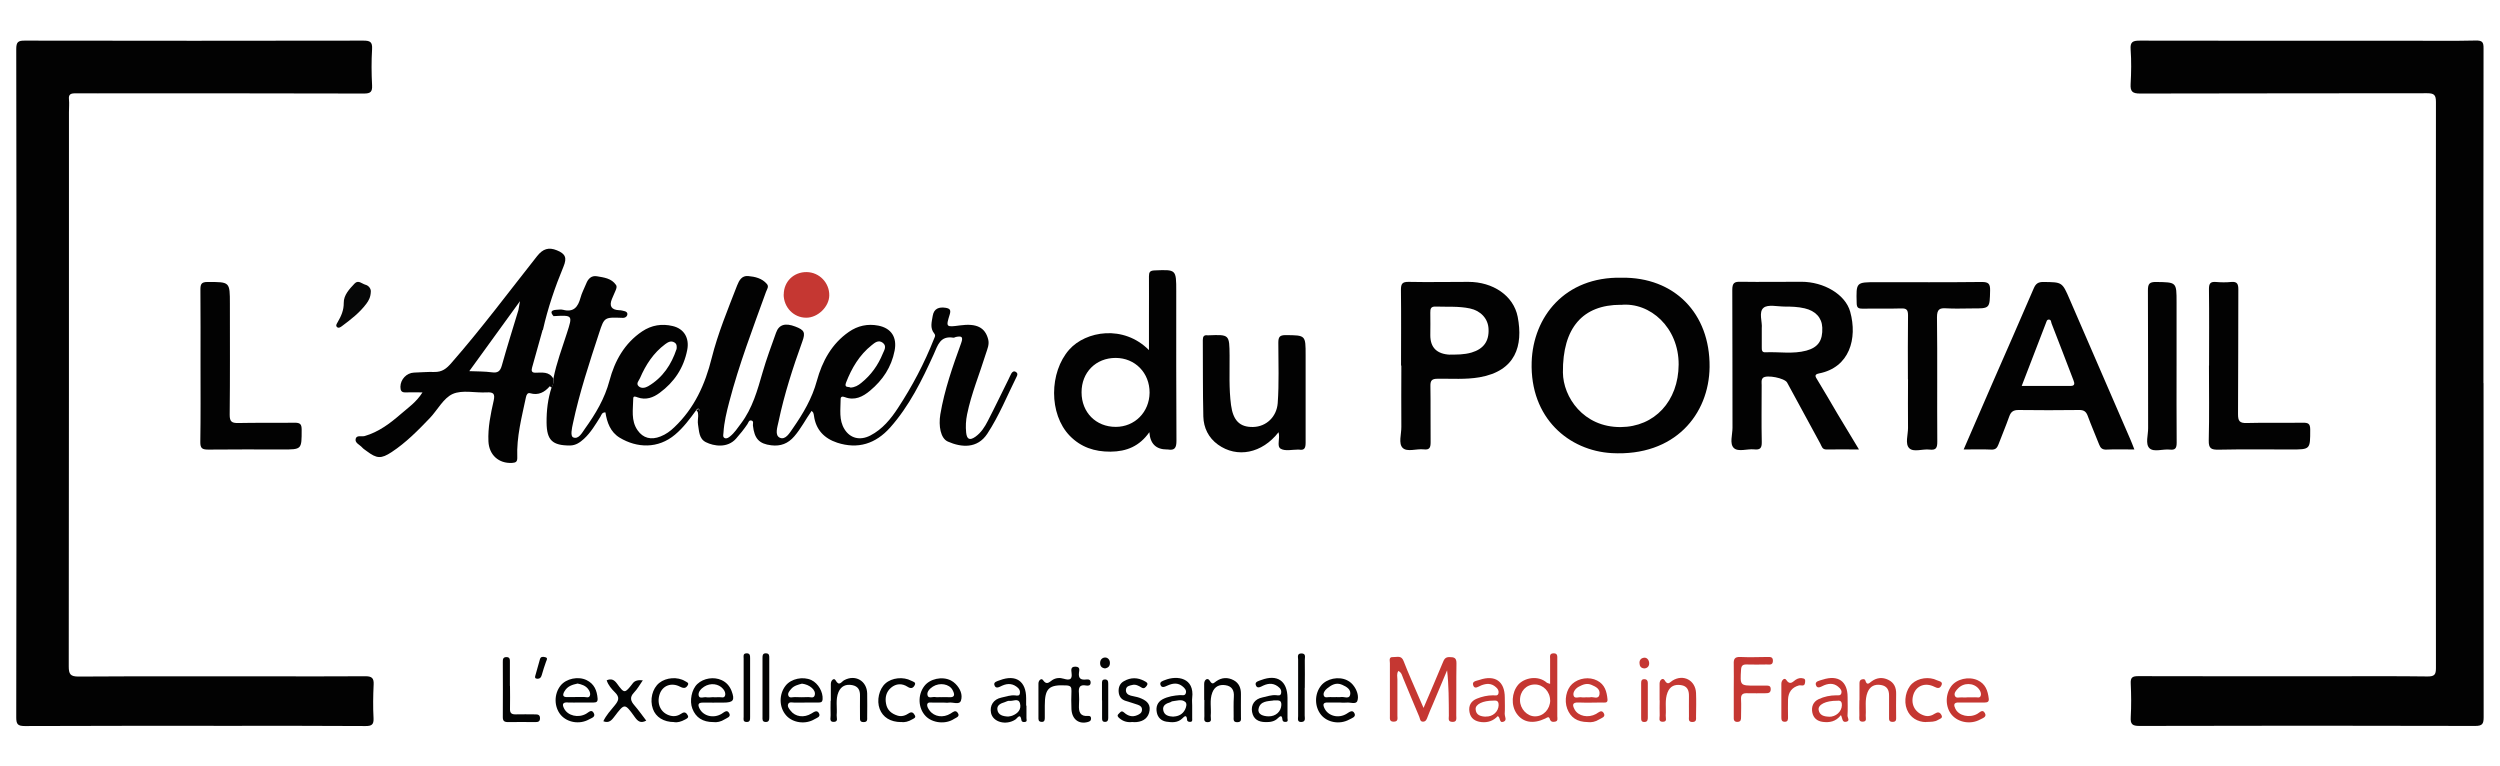 <?xml version="1.0" encoding="UTF-8"?><svg id="Calque_3" xmlns="http://www.w3.org/2000/svg" viewBox="0 0 240 73.58"><defs><style>.cls-1{fill:#020202;}.cls-1,.cls-2,.cls-3,.cls-4{stroke-width:0px;}.cls-2{fill:#060707;}.cls-3{fill:#c53732;}.cls-4{fill:#020303;}</style></defs><path class="cls-1" d="m1.58,36.86c0-10.71,0-21.43-.02-32.14,0-.68.17-.83.83-.82,10.83.02,21.66.02,32.49,0,.65,0,.88.12.84.82-.07,1.15-.06,2.32,0,3.47.03.63-.15.79-.78.79-7.79-.02-15.57-.02-23.36-.02-1.45,0-2.91.01-4.36,0-.44,0-.65.1-.6.58.04.4,0,.81,0,1.21,0,17.74,0,35.48-.02,53.22,0,.76.16.98.95.98,6.25-.04,12.5-.02,18.75-.02,2.93,0,5.86.01,8.8-.01.61,0,.8.2.77.79-.05,1.08-.07,2.16-.01,3.23.03.62-.17.76-.77.76-4.31-.03-8.62-.02-12.93-.02-6.59,0-13.19-.01-19.78.02-.69,0-.82-.19-.82-.84.02-10.66.02-21.32.02-31.98Z"/><path class="cls-1" d="m238.42,36.78c0,10.69,0,21.37.01,32.06,0,.64-.11.85-.81.85-10.75-.03-21.5-.03-32.24,0-.68,0-.87-.17-.83-.84.06-1.07.05-2.15,0-3.23-.03-.57.15-.71.71-.71,6.28.02,12.55.01,18.83.01,2.99,0,5.98-.02,8.97.02.65,0,.79-.18.79-.81-.02-18.11-.02-36.23,0-54.34,0-.67-.17-.84-.84-.84-9.19.02-18.37,0-27.56.03-.75,0-.95-.2-.91-.92.06-1.1.08-2.21,0-3.31-.06-.76.24-.85.9-.85,8.62.02,17.24.01,25.86.01,2.13,0,4.26.03,6.38-.02.61-.01.75.15.74.75-.02,10.71-.01,21.43-.01,32.14Z"/><path class="cls-1" d="m53.18,30.39c-.34-.36-.36-.61.23-.65.21-.01.44-.05.64,0,1.03.27,1.44-.28,1.68-1.16.12-.46.36-.89.54-1.34.18-.47.5-.81,1.03-.72.68.12,1.4.19,1.84.84.11.17.02.37-.05.54-.11.27-.24.54-.35.81q-.41,1.02.7,1.07c.18,0,.37.05.55.1.13.04.25.13.24.28-.01.17-.12.29-.3.34-.08.02-.16.02-.24.01-1.66-.06-1.68-.06-2.17,1.44-.94,2.87-1.89,5.74-2.52,8.7-.1.47-.27,1.22.03,1.34.51.21.84-.43,1.12-.83,1.02-1.42,1.9-2.89,2.36-4.62.5-1.89,1.44-3.59,3.14-4.73.9-.6,1.89-.76,2.93-.51,1.11.26,1.62,1.18,1.39,2.31-.34,1.72-1.24,3.07-2.64,4.1-.62.46-1.32.72-2.11.44-.17-.06-.43-.19-.43.11-.01,1.03-.24,2.11.42,3.05.53.76,1.3.95,2.2.59.51-.2.94-.51,1.33-.89,1.92-1.82,2.95-4.1,3.58-6.63.6-2.39,1.55-4.67,2.44-6.97.2-.51.46-.96,1.06-.91.66.06,1.33.21,1.8.76.22.26.01.5-.08.75-1.26,3.49-2.59,6.96-3.53,10.56-.26.99-.5,1.97-.56,2.99-.01.18-.09.4.13.5.19.08.37-.06.51-.17.42-.34.72-.8,1.04-1.23,1.11-1.47,1.58-3.19,2.08-4.92.37-1.28.84-2.54,1.29-3.8.28-.79.89-.96,1.85-.59.87.33.99.57.67,1.44-.91,2.52-1.73,5.06-2.28,7.68-.11.53-.39,1.31.12,1.55.54.25.94-.45,1.26-.91.98-1.41,1.84-2.86,2.3-4.56.51-1.86,1.42-3.55,3.07-4.69.85-.59,1.8-.8,2.83-.6,1.26.25,1.81,1.14,1.56,2.41-.31,1.58-1.14,2.82-2.35,3.83-.7.59-1.49.99-2.44.62-.24-.09-.39-.04-.39.2,0,.98-.19,2,.38,2.9.54.86,1.48,1.1,2.47.59,1.16-.6,1.97-1.59,2.66-2.65,1.37-2.09,2.53-4.29,3.45-6.62.06-.16.19-.32.03-.52-.44-.53-.24-1.12-.15-1.7.12-.71.61-.87,1.25-.77.39.07.52.2.38.65-.38,1.21-.35,1.22.98,1.04,1.6-.22,2.41.19,2.71,1.32.14.51-.08.95-.22,1.4-.6,1.94-1.39,3.82-1.8,5.82-.12.58-.15,1.16-.09,1.75.07.66.35.78.9.39.54-.39.89-.94,1.18-1.51.68-1.31,1.31-2.64,1.97-3.96.1-.19.17-.39.28-.58.1-.18.26-.29.46-.15.15.1.16.23.07.41-.92,1.85-1.69,3.77-2.83,5.51-.96,1.46-2.5,1.32-3.79.75-.7-.31-.9-1.5-.72-2.61.4-2.36,1.19-4.61,2-6.84.24-.66,0-.69-.51-.59-.08.02-.16.08-.23.07-1.28-.21-1.5.72-1.9,1.61-1.13,2.49-2.34,4.95-4.18,7.02-1.39,1.55-3.08,2.1-5.08,1.45-1.24-.41-2.05-1.24-2.23-2.59-.01-.11-.04-.21-.08-.31-.02-.04-.07-.07-.15-.15-.57.81-1.01,1.69-1.66,2.44-.6.7-1.32.97-2.21.86-1.16-.14-1.62-.63-1.76-1.9-.02-.17.11-.42-.15-.48-.24-.06-.28.2-.38.35-.33.49-.7.95-1.09,1.39-.82.93-2.12.73-2.9.34-.67-.34-.64-1.07-.75-1.69-.05-.28.01-.59.02-.88.17-.17.2-.39.1-.57-.08-.15-.22-.06-.29.06-.61.84-1.23,1.68-2.04,2.36-1.63,1.37-3.65,1.29-5.31.29-.89-.54-1.22-1.46-1.37-2.43-.34-.01-.38.24-.48.41-.47.75-.92,1.52-1.58,2.13-.38.34-.77.63-1.34.64-1.69,0-2.23-.5-2.25-2.19-.01-1.16.12-2.3.49-3.41.16-.26.2-.54.17-.84.29-1.49.83-2.9,1.29-4.34.56-1.74.58-1.74-1.27-1.64Zm28.45,6.82c.44-.02.76-.21,1.05-.45.94-.75,1.62-1.71,2.07-2.82.13-.31.41-.71,0-1.03-.42-.32-.77-.01-1.07.23-1.18.94-1.92,2.2-2.46,3.59-.21.54.28.37.42.47Zm-16.68-3.67c.04-.32.02-.52-.2-.66-.35-.22-.65-.01-.89.16-1.13.84-1.87,1.98-2.42,3.26-.11.25-.41.52-.13.78.26.24.63.16.91,0,1.42-.83,2.24-2.11,2.72-3.55Z"/><path class="cls-1" d="m155.68,26.66c5.06-.07,8.49,3.42,8.44,8.57-.05,4.55-3.34,8.6-9.39,8.27-4.09-.23-7.86-3.34-7.69-8.75.14-4.31,3.16-8.2,8.63-8.09Zm-.09,2.6c-3.64,0-5.59,2.2-5.55,6.5.02,2.35,1.96,5.26,5.54,5.24,3.26-.02,5.55-2.49,5.57-6,.02-3.54-2.73-6.02-5.56-5.73Z"/><path class="cls-1" d="m52.12,31.67c.47-2.09,1.16-4.11,1.98-6.09.34-.82.19-1.22-.64-1.55-.78-.32-1.34-.15-1.9.56-2.72,3.44-5.34,6.96-8.23,10.26-.46.53-.88.88-1.66.86-.63-.02-1.28.04-1.93.06-.71.03-1.29.65-1.3,1.36,0,.35.09.56.5.54.5-.02,1,0,1.62,0-.59.94-1.38,1.47-2.07,2.07-1.04.9-2.13,1.73-3.48,2.12-.3.08-.76-.11-.86.25-.12.41.39.58.62.85.12.14.29.23.44.35.96.72,1.37.76,2.39.09,1.38-.91,2.53-2.08,3.67-3.27.74-.78,1.3-1.91,2.19-2.31.93-.41,2.16-.09,3.26-.15.67-.04.82.14.67.81-.29,1.28-.56,2.57-.5,3.89.06,1.31.99,2.14,2.27,2.07.38-.02.51-.13.5-.52-.08-1.98.43-3.87.83-5.78.05-.25.17-.46.4-.39.8.23,1.39-.09,1.89-.67,0,0,.12.09.18.13.16-.26.2-.54.17-.84-.4-.74-1.1-.59-1.75-.59-.37,0-.37-.23-.3-.49.34-1.2.68-2.41,1.01-3.61Zm-2.35-1.91c-.54,1.78-1.1,3.56-1.6,5.35-.16.56-.41.71-.97.63-.68-.09-1.37-.08-2.15-.11,1.53-2.11,4.83-6.65,4.87-6.72-.02.09-.03.18-.05.27-.03.19-.07.39-.1.58Z"/><path class="cls-1" d="m178.46,43.15c-1.14,0-2.13-.02-3.12,0-.42.01-.46-.33-.59-.56-1.07-1.95-2.13-3.91-3.19-5.87-.23-.42-1.96-.77-2.31-.45-.19.18-.13.46-.13.69,0,1.83-.03,3.66.01,5.49.01.59-.18.75-.73.69-.66-.07-1.53.27-1.95-.13-.43-.41-.13-1.27-.13-1.94-.01-4.41,0-8.83-.02-13.24,0-.67.2-.8.81-.78,1.94.03,3.88,0,5.82,0,2.16,0,4.23,1.21,4.69,2.88.71,2.57-.06,5.35-3,5.92-.5.1-.33.33-.15.62.66,1.08,1.29,2.17,1.93,3.26.65,1.08,1.3,2.16,2.05,3.4Zm-9.33-11.64c0,.69,0,1.25,0,1.82,0,.25-.01.51.35.49,1.31-.06,2.63.19,3.93-.16,1.13-.31,1.58-.96,1.53-2.21-.04-.96-.66-1.61-1.69-1.85-.64-.15-1.27-.17-1.92-.17-.7,0-1.62-.23-2.03.12-.49.41-.1,1.37-.17,1.96Z"/><path class="cls-1" d="m204.92,43.15c-.97,0-1.83-.03-2.69.01-.4.02-.58-.14-.71-.48-.36-.92-.76-1.83-1.1-2.76-.16-.43-.39-.57-.84-.56-1.94.02-3.88.03-5.81,0-.49,0-.72.17-.88.61-.32.91-.7,1.8-1.04,2.7-.13.34-.29.51-.69.49-.85-.04-1.7-.01-2.65-.01.95-2.19,1.86-4.3,2.78-6.41,1.32-3.02,2.65-6.03,3.95-9.06.2-.47.45-.62.95-.61,1.78.02,1.78,0,2.5,1.67,1.94,4.47,3.88,8.94,5.81,13.41.13.29.24.59.4,1Zm-10.83-6.1c1.64,0,3.16,0,4.69,0,.44,0,.38-.27.27-.55-.7-1.82-1.39-3.64-2.1-5.45-.05-.14-.03-.36-.25-.37-.21-.01-.23.19-.29.33-.76,1.96-1.51,3.92-2.33,6.05Z"/><path class="cls-1" d="m110.3,33.63c0-1.23,0-2.27,0-3.31,0-1.26.01-2.53,0-3.79,0-.4.09-.55.53-.57,2.09-.09,2.09-.1,2.09,2,0,4.79-.01,9.57.02,14.36,0,.66-.16.95-.83.83-.03,0-.05,0-.08,0q-1.58,0-1.69-1.66c-.95,1.35-2.19,1.86-3.73,1.87-1.54.01-2.85-.43-3.92-1.53-2.01-2.08-1.97-6.09-.04-8.27,1.58-1.78,5.21-2.42,7.66.06Zm-3.2.73c-1.9,0-3.28,1.39-3.27,3.31,0,1.92,1.38,3.31,3.28,3.31,1.83,0,3.23-1.42,3.25-3.28.01-1.9-1.39-3.34-3.26-3.34Z"/><path class="cls-1" d="m134.5,35.11c0-2.42.02-4.85-.01-7.27,0-.58.11-.79.74-.78,1.91.04,3.82,0,5.74,0,2.34,0,4.33,1.31,4.73,3.36.53,2.76-.18,5.19-3.67,5.8-1.34.23-2.68.12-4.02.14-.53,0-.7.15-.69.69.03,1.8,0,3.61.02,5.41,0,.5-.1.75-.66.68-.69-.08-1.59.28-2.02-.14-.43-.42-.12-1.33-.13-2.02-.02-1.96,0-3.93,0-5.9Zm4.7-1.07c.6,0,1.34.02,2.08-.2,1.13-.34,1.68-1.07,1.62-2.26-.04-.99-.75-1.75-1.79-1.97-1.09-.23-2.19-.14-3.28-.18-.46-.02-.53.2-.52.59.02.72,0,1.45,0,2.17q0,1.77,1.89,1.86Z"/><path class="cls-1" d="m183.16,36.41c0-2.04-.02-4.09.01-6.13,0-.53-.13-.69-.67-.67-1.24.04-2.48,0-3.72.02-.42,0-.53-.12-.54-.54-.05-2-.07-2,1.92-2,3.37,0,6.73.02,10.1-.02.65,0,.8.19.79.81-.04,1.74,0,1.74-1.77,1.73-.81,0-1.62.04-2.42-.01-.67-.05-.91.1-.91.86.05,3.98,0,7.96.03,11.94,0,.59-.11.84-.75.76-.66-.08-1.52.28-1.94-.13-.42-.41-.12-1.28-.12-1.94-.02-1.56,0-3.12,0-4.68Z"/><path class="cls-1" d="m122.75,41.48c-1.59,2.06-4,2.52-5.83,1.2-.91-.66-1.37-1.61-1.4-2.69-.06-2.45-.03-4.89-.05-7.34,0-.34.1-.51.46-.46.03,0,.05,0,.08,0,2.02-.08,2.01-.08,2.03,1.95.01,1.58-.07,3.17.14,4.75.2,1.47.83,2.13,2.12,2.1,1.29-.03,2.26-1,2.36-2.28.14-1.93.06-3.86.06-5.8,0-.54.11-.74.7-.74,1.92.02,1.92,0,1.92,1.92,0,2.8,0,5.59,0,8.39,0,.49-.08.79-.65.68-.03,0-.05,0-.08,0-.56,0-1.23.17-1.66-.08-.42-.25-.03-.98-.21-1.59Z"/><path class="cls-1" d="m19.25,35.08c0-2.42.01-4.84-.01-7.26,0-.52.07-.75.68-.75,2.15,0,2.15-.03,2.15,2.1,0,3.55.02,7.1-.02,10.65,0,.66.2.8.82.79,1.8-.04,3.61,0,5.41-.03.53,0,.68.13.68.67,0,1.9.02,1.9-1.85,1.9-2.37,0-4.74-.02-7.11.01-.59,0-.78-.12-.77-.74.04-2.45.02-4.9.02-7.34Z"/><path class="cls-1" d="m212.07,35.09c0-2.45.02-4.9-.01-7.35,0-.54.15-.71.67-.67.48.04.97.05,1.45,0,.6-.06.7.2.7.73-.02,3.98,0,7.96-.03,11.95,0,.65.13.88.83.86,1.8-.05,3.61,0,5.41-.03.51,0,.69.1.69.66,0,1.91.02,1.91-1.85,1.91-2.32,0-4.63-.03-6.95.02-.7.01-.96-.11-.94-.89.06-2.39.02-4.79.02-7.18Z"/><path class="cls-1" d="m208.95,35.07c0,2.47-.01,4.94.01,7.42,0,.52-.12.74-.67.67-.66-.07-1.52.27-1.94-.13-.42-.41-.12-1.27-.13-1.93-.01-4.41,0-8.81-.02-13.22,0-.62.13-.82.79-.81,1.96.03,1.96,0,1.96,1.96s0,4.03,0,6.05Z"/><path class="cls-3" d="m136.66,67.96c.67-1.56,1.26-2.94,1.83-4.31.13-.31.22-.58.66-.57.45,0,.68.07.67.61-.03,1.67,0,3.33-.02,5,0,.27.1.64-.39.61-.45-.02-.31-.36-.32-.6-.01-1.44,0-2.87-.17-4.35-.46,1.09-.91,2.18-1.37,3.26-.17.39-.34.78-.49,1.18-.09.23-.15.48-.45.49-.3,0-.28-.29-.36-.47-.53-1.23-1.03-2.47-1.55-3.71-.1-.23-.13-.53-.46-.69-.18.27-.09.56-.09.83,0,1.16,0,2.31,0,3.47,0,.25.1.56-.35.57-.43,0-.37-.28-.37-.54,0-1.69,0-3.39,0-5.08,0-.24-.14-.61.31-.58.36.02.78-.2,1,.37.46,1.2,1,2.37,1.5,3.55.1.24.21.48.41.94Z"/><path class="cls-3" d="m75.24,28.27c0-1.24.96-2.17,2.21-2.15,1.21.02,2.18,1.03,2.16,2.24-.01,1.09-1.11,2.15-2.22,2.14-1.2,0-2.16-1-2.16-2.24Z"/><path class="cls-3" d="m148.81,65.66c0-.86,0-1.63,0-2.41,0-.23-.08-.51.31-.53.43-.02.38.29.38.55,0,1.83,0,3.66,0,5.49,0,.2.1.47-.22.52-.21.04-.41.03-.5-.26-.09-.3-.27-.12-.44-.04-1.16.55-2.13.38-2.73-.46-.57-.8-.5-2.03.13-2.78.55-.64,1.88-.98,2.77-.19.04.03.1.03.29.1Zm0,1.57c0-.83-.66-1.52-1.46-1.52-.83,0-1.44.64-1.43,1.52,0,.82.69,1.55,1.45,1.54.8,0,1.44-.69,1.45-1.54Z"/><path class="cls-4" d="m99.69,67.23c0-.54,0-1.08,0-1.61,0-.32.29-.54.43-.34.36.53.6.21.91,0,.33-.21.72-.24,1.09-.12.54.16.84.11.75-.56-.03-.27-.11-.62.39-.6.46.02.35.35.32.58-.07.58.21.71.7.65.23-.03.44.02.42.33-.02.27-.24.28-.42.25-.68-.13-.75.24-.7.77.03.37.02.75,0,1.13-.03.62.11,1.09.87,1.02.21-.02.3.07.29.27,0,.19-.13.26-.3.31-.86.24-1.52-.24-1.58-1.21-.03-.59-.02-1.18,0-1.77.01-.37-.08-.51-.49-.53-1.67-.09-2.07.27-2.07,1.94,0,.38,0,.75,0,1.13,0,.22,0,.45-.32.43-.32-.02-.29-.25-.29-.46,0-.54,0-1.08,0-1.61Z"/><path class="cls-3" d="m166.44,66.16c0-.81.02-1.62,0-2.42-.02-.47.09-.69.62-.67.86.04,1.72.01,2.59,0,.27,0,.56-.04.55.38-.01.43-.34.34-.59.34-.65.01-1.29.02-1.94,0-.37-.01-.51.12-.53.51-.09,1.52-.11,1.52,1.38,1.52.32,0,.65,0,.97,0,.25,0,.5-.03.5.34,0,.34-.2.39-.47.39-.59,0-1.19.02-1.78,0-.46-.02-.63.14-.6.6.03.56,0,1.13,0,1.69,0,.23-.01.44-.32.46-.35.02-.4-.2-.38-.47,0-.03,0-.05,0-.08,0-.86,0-1.72,0-2.58Z"/><path class="cls-3" d="m189.26,67.44c-.4,0-.81.01-1.21,0-.54-.02-.49.28-.33.61.33.67,1.36.9,2.1.48.24-.13.5-.49.73-.07.21.38-.22.48-.45.61-.9.5-2.08.3-2.72-.43-.63-.73-.66-1.93-.07-2.75.52-.71,1.68-.98,2.54-.59.76.35.98,1.01,1.07,1.76.04.29-.11.38-.37.38-.43,0-.86,0-1.29,0h0Zm-.38-.5c.24,0,.48.02.72,0,.19-.02.47.12.55-.16.07-.23-.04-.47-.2-.66-.49-.59-1.44-.61-1.99-.02-.18.19-.4.43-.29.7.11.27.42.13.65.15.19.02.38,0,.56,0Z"/><path class="cls-4" d="m90.61,67.45c-.35,0-.7,0-1.05,0-.2,0-.5-.08-.55.18-.03.18.1.41.23.58.45.61,1.31.73,2.02.29.23-.14.46-.38.68-.07.26.36-.16.46-.34.58-.82.55-2.09.41-2.74-.27-.72-.75-.78-2.01-.13-2.87.53-.71,1.72-.97,2.55-.55.16.08.32.2.45.33.45.45.71,1.05.52,1.61-.15.44-.76.13-1.16.19-.16.03-.32,0-.48,0Zm-.33-.52c.27,0,.54-.02.8,0,.66.06.56-.32.37-.68-.31-.6-1.24-.75-1.89-.34-.31.2-.6.5-.52.83.08.36.5.12.77.18.15.03.32,0,.48,0Z"/><path class="cls-3" d="m152.43,69.32c-1.03-.01-1.66-.44-1.98-1.29-.3-.81-.09-1.85.48-2.37.64-.58,1.65-.71,2.39-.33.75.38.93,1.07,1,1.81.04.39-.31.3-.52.3-.75.01-1.51.03-2.26,0-.64-.03-.59.28-.37.68.35.64,1.3.83,2.05.42.25-.14.52-.45.74-.08.22.38-.23.47-.45.61-.34.22-.74.3-1.09.25Zm-.11-2.38c.11,0,.22.02.32,0,.31-.09.82.27.91-.29.08-.5-.33-.72-.76-.9-.46-.2-.84-.03-1.22.17-.32.17-.59.52-.51.84.08.36.5.13.77.18.16.03.32,0,.48,0Z"/><path class="cls-4" d="m128.7,67.44c-.4,0-.81,0-1.21,0-.53-.02-.5.24-.32.6.37.71,1.33.95,2.09.49.28-.17.59-.45.78-.03.15.34-.29.45-.52.58-.91.5-2.1.28-2.7-.46-.64-.79-.64-2.01.01-2.81.54-.67,1.68-.9,2.48-.51.3.14.53.36.71.63.28.42.44.95.28,1.37-.14.35-.68.1-1.04.15-.18.02-.38,0-.56,0Zm-.4-.52c.13,0,.27.02.4,0,.31-.07.8.23.91-.2.12-.51-.3-.78-.76-.98-.59-.26-1.04.02-1.46.36-.2.16-.4.44-.3.69.1.26.42.1.65.13.18.02.37,0,.56,0Z"/><path class="cls-4" d="m77.23,67.45c-.32,0-.64,0-.97,0-.2,0-.48-.1-.59.13-.11.24.08.46.22.64.45.6,1.3.72,2.02.27.27-.17.54-.36.72,0,.17.34-.24.43-.43.55-.87.53-2.09.36-2.72-.35-.7-.78-.72-2.03-.06-2.87.53-.67,1.67-.91,2.48-.53.66.32,1.12,1.15,1.07,1.84-.03.33-.23.31-.44.31-.43,0-.86,0-1.29,0Zm-.24-1.82c-.37.1-.77.19-1.04.51-.16.18-.35.41-.27.63.09.29.41.14.63.15.43.02.86.02,1.28,0,.21-.01.53.15.62-.17.08-.26-.05-.52-.27-.71-.27-.24-.58-.36-.95-.41Z"/><path class="cls-4" d="m68.48,69.32c-1.02,0-1.68-.43-2.01-1.28-.3-.76-.07-1.87.48-2.38.6-.56,1.58-.71,2.32-.37.47.21.78.58.96,1.04.34.9.17,1.12-.79,1.12-.65,0-1.29.01-1.94,0-.52-.01-.52.23-.33.6.37.7,1.33.94,2.1.48.25-.15.52-.45.73-.07.21.37-.23.46-.44.6-.34.22-.74.31-1.09.26Zm-.16-2.39c.24,0,.48.02.72,0,.19-.02.47.12.56-.14.08-.23-.02-.47-.19-.66-.42-.5-1.2-.6-1.81-.21-.31.2-.59.51-.53.84.07.37.5.12.76.18.15.03.32,0,.48,0Z"/><path class="cls-2" d="m35.6,27.99c-.02.54-.2.86-.43,1.17-.65.87-1.5,1.52-2.36,2.16-.14.1-.29.2-.43.1-.2-.15-.05-.34.04-.5.33-.57.59-1.13.58-1.85-.01-.74.54-1.32,1.04-1.85.36-.38.7.02,1.03.11.35.09.55.41.53.67Z"/><path class="cls-4" d="m114.45,67.74c0,.4,0,.81,0,1.21,0,.16.05.34-.19.35-.14,0-.29-.03-.3-.2-.04-.54-.25-.34-.47-.12-.44.42-.99.38-1.52.3-.49-.08-.83-.4-.92-.9-.1-.52.06-.97.54-1.24.53-.28,1.11-.37,1.7-.41.2-.01.46.1.55-.19.08-.27-.09-.45-.28-.62-.48-.42-.99-.33-1.5-.1-.26.12-.55.26-.66-.09-.09-.29.25-.37.45-.45,1.16-.46,2.84-.22,2.6,1.72-.03.24,0,.48,0,.73,0,0,0,0,0,0Zm-1.8,1.05c.49-.02.88-.22,1.11-.66.12-.24.22-.59.02-.75-.35-.29-.81-.1-1.22-.06-.07,0-.14.07-.22.1-.38.11-.75.29-.67.75.09.51.53.61.98.63Z"/><path class="cls-4" d="m98.54,67.73c0,.4,0,.8,0,1.21,0,.15.1.34-.16.37-.13.02-.29,0-.32-.16-.11-.75-.39-.2-.59-.07-.89.58-2.14.25-2.33-.63-.15-.71.23-1.32.99-1.48.44-.09.87-.26,1.34-.21.16.02.4.08.44-.2.03-.19-.02-.36-.17-.51-.47-.44-.98-.48-1.55-.22-.26.12-.6.35-.73-.07-.09-.3.29-.37.53-.46,1.54-.58,2.52.09,2.52,1.73,0,.24,0,.48,0,.72,0,0,0,0,0,0Zm-1.76,1.06c.1-.02.26-.03.41-.09.53-.21.88-.6.73-1.17-.15-.56-.67-.19-1.02-.25-.14-.02-.3.08-.45.13-.38.11-.77.29-.7.73.07.5.52.63,1.04.65Z"/><path class="cls-4" d="m123.6,67.72c0,.4,0,.8,0,1.21,0,.15.1.34-.15.37-.17.02-.32-.02-.34-.24-.04-.47-.24-.3-.44-.11-.33.33-.75.38-1.19.37-.67-.01-1.15-.27-1.28-.97-.13-.69.25-1.25,1-1.4.44-.09.87-.26,1.34-.21.16.02.4.08.45-.2.03-.19-.01-.37-.16-.51-.47-.45-.98-.48-1.55-.22-.26.12-.6.36-.73-.06-.09-.31.29-.38.53-.47,1.54-.58,2.51.08,2.52,1.72,0,.24,0,.48,0,.72,0,0,0,0,0,0Zm-1.36-.47c-.5.07-1.28.03-1.42.81-.1.54.47.7.96.71.71.01,1.2-.47,1.23-1.09.02-.54-.33-.43-.76-.44Z"/><path class="cls-3" d="m178.51,67.23c0-.54,0-1.07,0-1.61,0-.17.02-.33.21-.39.13-.04.31-.06.35.09.16.54.38.25.62.08.5-.36,1.04-.4,1.58-.14.57.27.78.76.76,1.38-.02.72,0,1.45,0,2.17,0,.24.04.49-.34.49-.38,0-.34-.25-.34-.49,0-.67,0-1.34,0-2.01.01-.56-.19-.94-.77-1.04-.6-.1-1.05.11-1.29.69-.29.72-.13,1.49-.18,2.23-.02.23.16.6-.3.6-.43,0-.3-.37-.31-.61-.02-.48,0-.97,0-1.45Z"/><path class="cls-4" d="m115.6,67.18c0-.51,0-1.02,0-1.53,0-.42.34-.62.53-.31.27.45.38.23.63.06.53-.37,1.1-.4,1.67-.1.52.28.71.76.7,1.34-.01.72,0,1.45,0,2.18,0,.23.07.49-.32.51-.45.02-.38-.27-.38-.53,0-.64-.02-1.29.02-1.93.04-.61-.2-1-.8-1.09-.58-.09-1.04.11-1.27.71-.28.73-.08,1.49-.15,2.23-.02.23.17.6-.29.61-.44,0-.31-.35-.32-.59-.01-.51,0-1.02,0-1.53Z"/><path class="cls-4" d="m48.96,65.85c0,.72.02,1.45,0,2.17-.02.43.14.57.55.56.62-.02,1.24,0,1.85,0,.26,0,.48.02.48.37,0,.35-.21.37-.48.37-.86,0-1.72-.02-2.58,0-.38,0-.52-.11-.51-.51.02-1.74,0-3.49,0-5.23,0-.25-.01-.5.35-.5.36,0,.33.27.33.52,0,.75,0,1.5,0,2.25Z"/><path class="cls-4" d="m108.72,69.31c-.48.06-.88-.05-1.23-.34-.16-.13-.3-.27-.09-.45.14-.12.24-.36.51-.12.35.32.78.47,1.26.26.23-.1.44-.21.46-.5.02-.29-.17-.43-.42-.51-.38-.12-.75-.25-1.13-.36-.45-.13-.66-.45-.69-.88-.03-.43.12-.81.51-1.02.65-.37,1.32-.37,1.98,0,.15.08.38.18.22.42-.11.16-.26.36-.52.19-.27-.17-.56-.33-.9-.24-.26.06-.56.11-.59.45-.03.31.17.49.46.57.28.08.58.11.85.21.55.21,1.05.51.96,1.2-.09.7-.56,1.06-1.25,1.13-.13.01-.27,0-.37,0Z"/><path class="cls-3" d="m159.32,67.23c0-.54,0-1.08,0-1.61,0-.36.32-.59.48-.32.32.54.49.2.77.03,1.04-.64,2.2-.02,2.25,1.2.03.75.01,1.51,0,2.26,0,.23.06.5-.32.52-.45.02-.36-.29-.36-.55,0-.65-.01-1.29,0-1.94.01-.55-.16-.96-.76-1.05-.59-.09-1.05.09-1.29.69-.29.73-.12,1.49-.18,2.23-.02.23.18.6-.29.6-.45,0-.28-.38-.29-.61-.02-.48,0-.97,0-1.45h0Z"/><path class="cls-4" d="m58.24,65.31c.44-.19.71-.06.98.3.73,1,.75.99,1.54-.03q.27-.35.95-.27c-.29.42-.52.84-.85,1.18-.44.46-.31.82.05,1.23.4.46.75.97,1.13,1.46-.56.3-.83.04-1.12-.37-.94-1.31-.96-1.31-1.92-.04-.27.36-.53.69-1.08.47.27-.58.71-1.05,1.11-1.54.35-.43.49-.75.02-1.22-.32-.32-.66-.69-.81-1.18Z"/><path class="cls-4" d="m79.76,67.27c0-.54,0-1.08,0-1.61,0-.36.31-.61.45-.36.36.64.56.14.83,0,1.07-.58,2.18.06,2.21,1.27.02.75,0,1.51,0,2.26,0,.24.05.49-.34.49-.39,0-.35-.24-.35-.48,0-.67-.01-1.35,0-2.02.02-.56-.17-.94-.75-1.05-.6-.11-1.06.09-1.31.66-.31.72-.11,1.49-.18,2.23-.02.23.18.61-.25.64-.5.03-.31-.4-.33-.65-.02-.46,0-.91,0-1.37Z"/><path class="cls-4" d="m86.52,69.32c-1.05,0-1.77-.47-2.07-1.26-.31-.81-.06-1.91.55-2.45.62-.55,1.71-.67,2.48-.26.16.09.49.13.33.43-.15.28-.35.37-.7.14-.51-.33-1.09-.31-1.57.1-.47.4-.59.94-.48,1.53.11.63.53.97,1.11,1.15.39.12.76-.01,1.07-.22.31-.21.46-.03.58.18.15.25-.12.32-.25.4-.35.21-.74.31-1.04.25Z"/><path class="cls-3" d="m184.9,69.32c-.81,0-1.53-.43-1.84-1.22-.32-.81-.1-1.91.5-2.47.59-.55,1.64-.7,2.4-.32.2.1.62.11.4.52-.16.29-.36.25-.66.1-.86-.43-1.69-.12-1.99.68-.33.92.08,1.77.98,2.07.4.14.76.03,1.07-.18.27-.17.45-.14.6.11.21.34-.13.39-.31.5-.31.2-.66.18-1.15.2Z"/><path class="cls-4" d="m64.74,69.32c-1.04,0-1.78-.48-2.06-1.26-.32-.89-.06-1.96.61-2.5.66-.53,1.76-.61,2.48-.17.14.09.41.15.25.4-.17.28-.36.32-.72.14-.85-.45-1.69-.11-1.97.7-.32.96.12,1.85,1.04,2.08.4.1.75,0,1.07-.22.3-.21.47-.03.58.18.14.23-.11.33-.26.41-.36.2-.74.3-1.04.25Z"/><path class="cls-4" d="m125.25,66.03c0,.89,0,1.77,0,2.66,0,.24.12.59-.3.62-.45.03-.33-.33-.33-.57,0-1.8,0-3.6,0-5.4,0-.24-.13-.6.3-.61.5-.01.33.4.34.65.02.89,0,1.77,0,2.66Z"/><path class="cls-4" d="m73.2,65.94c0-.91,0-1.83,0-2.74,0-.26,0-.51.36-.48.31.02.29.26.29.47,0,1.88,0,3.76,0,5.64,0,.26-.01.5-.37.48-.32-.02-.28-.27-.28-.48,0-.97,0-1.93,0-2.9Z"/><path class="cls-4" d="m71.39,66.02c0-.94,0-1.88,0-2.82,0-.19-.08-.46.26-.48.36-.02.36.22.36.48,0,1.88,0,3.76,0,5.63,0,.25.01.5-.36.48-.35-.02-.26-.29-.26-.48,0-.94,0-1.88,0-2.82Z"/><path class="cls-3" d="m171.01,67.25c0-.54,0-1.07,0-1.61,0-.35.31-.61.46-.38.37.56.62.2.91,0,.24-.16.5-.21.77-.12.19.06.15.26.13.42-.06.39-.38.19-.58.24-.69.19-1.02.66-1.05,1.35-.02.56,0,1.13,0,1.69,0,.22,0,.45-.31.45-.31,0-.33-.2-.33-.44,0-.54,0-1.07,0-1.61Z"/><path class="cls-3" d="m158.19,67.33c0,.51,0,1.02,0,1.53,0,.22-.01.44-.32.45-.33.01-.32-.21-.32-.43,0-1.1,0-2.2,0-3.3,0-.2.03-.38.3-.38.24,0,.34.15.34.36,0,.59,0,1.18,0,1.77h0Z"/><path class="cls-4" d="m105.79,67.24c0-.54,0-1.07,0-1.61,0-.19-.01-.39.26-.4.3-.02.34.18.34.41,0,1.1,0,2.19,0,3.29,0,.21-.06.37-.31.37-.28,0-.28-.19-.28-.38,0-.56,0-1.12,0-1.69Z"/><path class="cls-4" d="m51.65,65.16c-.18,0-.33-.02-.27-.26.15-.53.31-1.07.45-1.6.08-.31.33-.25.51-.21.29.07.14.26.08.43-.15.42-.29.85-.41,1.28-.06.2-.14.34-.36.36Z"/><path class="cls-3" d="m157.87,64.17c-.36-.02-.47-.23-.48-.53-.01-.3.19-.47.42-.5.31-.04.49.23.51.5.02.29-.15.5-.45.53Z"/><path class="cls-4" d="m106.11,64.17c-.33-.03-.5-.2-.5-.52,0-.32.21-.53.49-.53.24,0,.44.21.45.48.02.31-.13.5-.44.56Z"/><path class="cls-1" d="m66.86,39.42c.08-.13.21-.21.29-.06.1.19.07.41-.1.57-.07-.17.02-.39-.19-.51Z"/><path class="cls-4" d="m54.5,67.44c.4.02.81,0,1.21,0,.43,0,.86,0,1.29,0,.26,0,.39-.08.37-.38-.06-.77-.32-1.41-1.06-1.77-.8-.39-1.95-.15-2.49.52-.65.81-.64,2.04.01,2.82.63.74,1.82.94,2.72.43.22-.13.66-.22.45-.61-.22-.4-.48-.07-.73.07-.75.43-1.75.2-2.11-.49-.18-.35-.21-.62.33-.6Zm-.31-1.07c.28-.5.75-.64,1.26-.75.38.08.74.19.99.5.16.2.27.44.19.66-.09.26-.37.13-.57.13-.51.02-1.02-.01-1.53.01-.5.03-.56-.17-.34-.56Z"/><path class="cls-3" d="m144.45,68.57c.04-.54.01-1.08.01-1.61,0-1.56-.94-2.2-2.43-1.69-.28.1-.75.11-.6.53.14.41.51.1.76,0,.51-.2.98-.23,1.42.17.17.15.29.32.25.56-.06.32-.33.22-.52.22-.54,0-1.07.12-1.56.32-.57.23-.82.68-.71,1.29.11.62.54.89,1.13.96.63.07,1.16-.12,1.58-.57.29.11.11.71.57.53.34-.14.1-.47.11-.71Zm-1.82.23c-.48-.02-.95-.14-.97-.73-.02-.46.7-.81,1.68-.81.2,0,.54-.09.53.44-.02.61-.55,1.12-1.24,1.09Z"/><path class="cls-3" d="m177.36,68.7c.04-.59.01-1.18.01-1.78,0-1.52-.91-2.15-2.38-1.68-.3.1-.76.15-.67.5.13.48.55.14.81.04.56-.22,1.04-.18,1.47.27.14.15.23.3.17.5-.07.25-.29.2-.47.2-.6,0-1.18.12-1.71.37-.53.25-.71.73-.61,1.27.1.53.46.84,1,.91.64.08,1.24,0,1.75-.65.16.31.1.72.5.64.41-.08.12-.4.13-.59Zm-1.8.1c-.45-.01-.89-.13-.97-.65-.08-.49.65-.89,1.8-.88.1,0,.45-.09.43.44-.02.6-.57,1.12-1.25,1.1Z"/></svg>